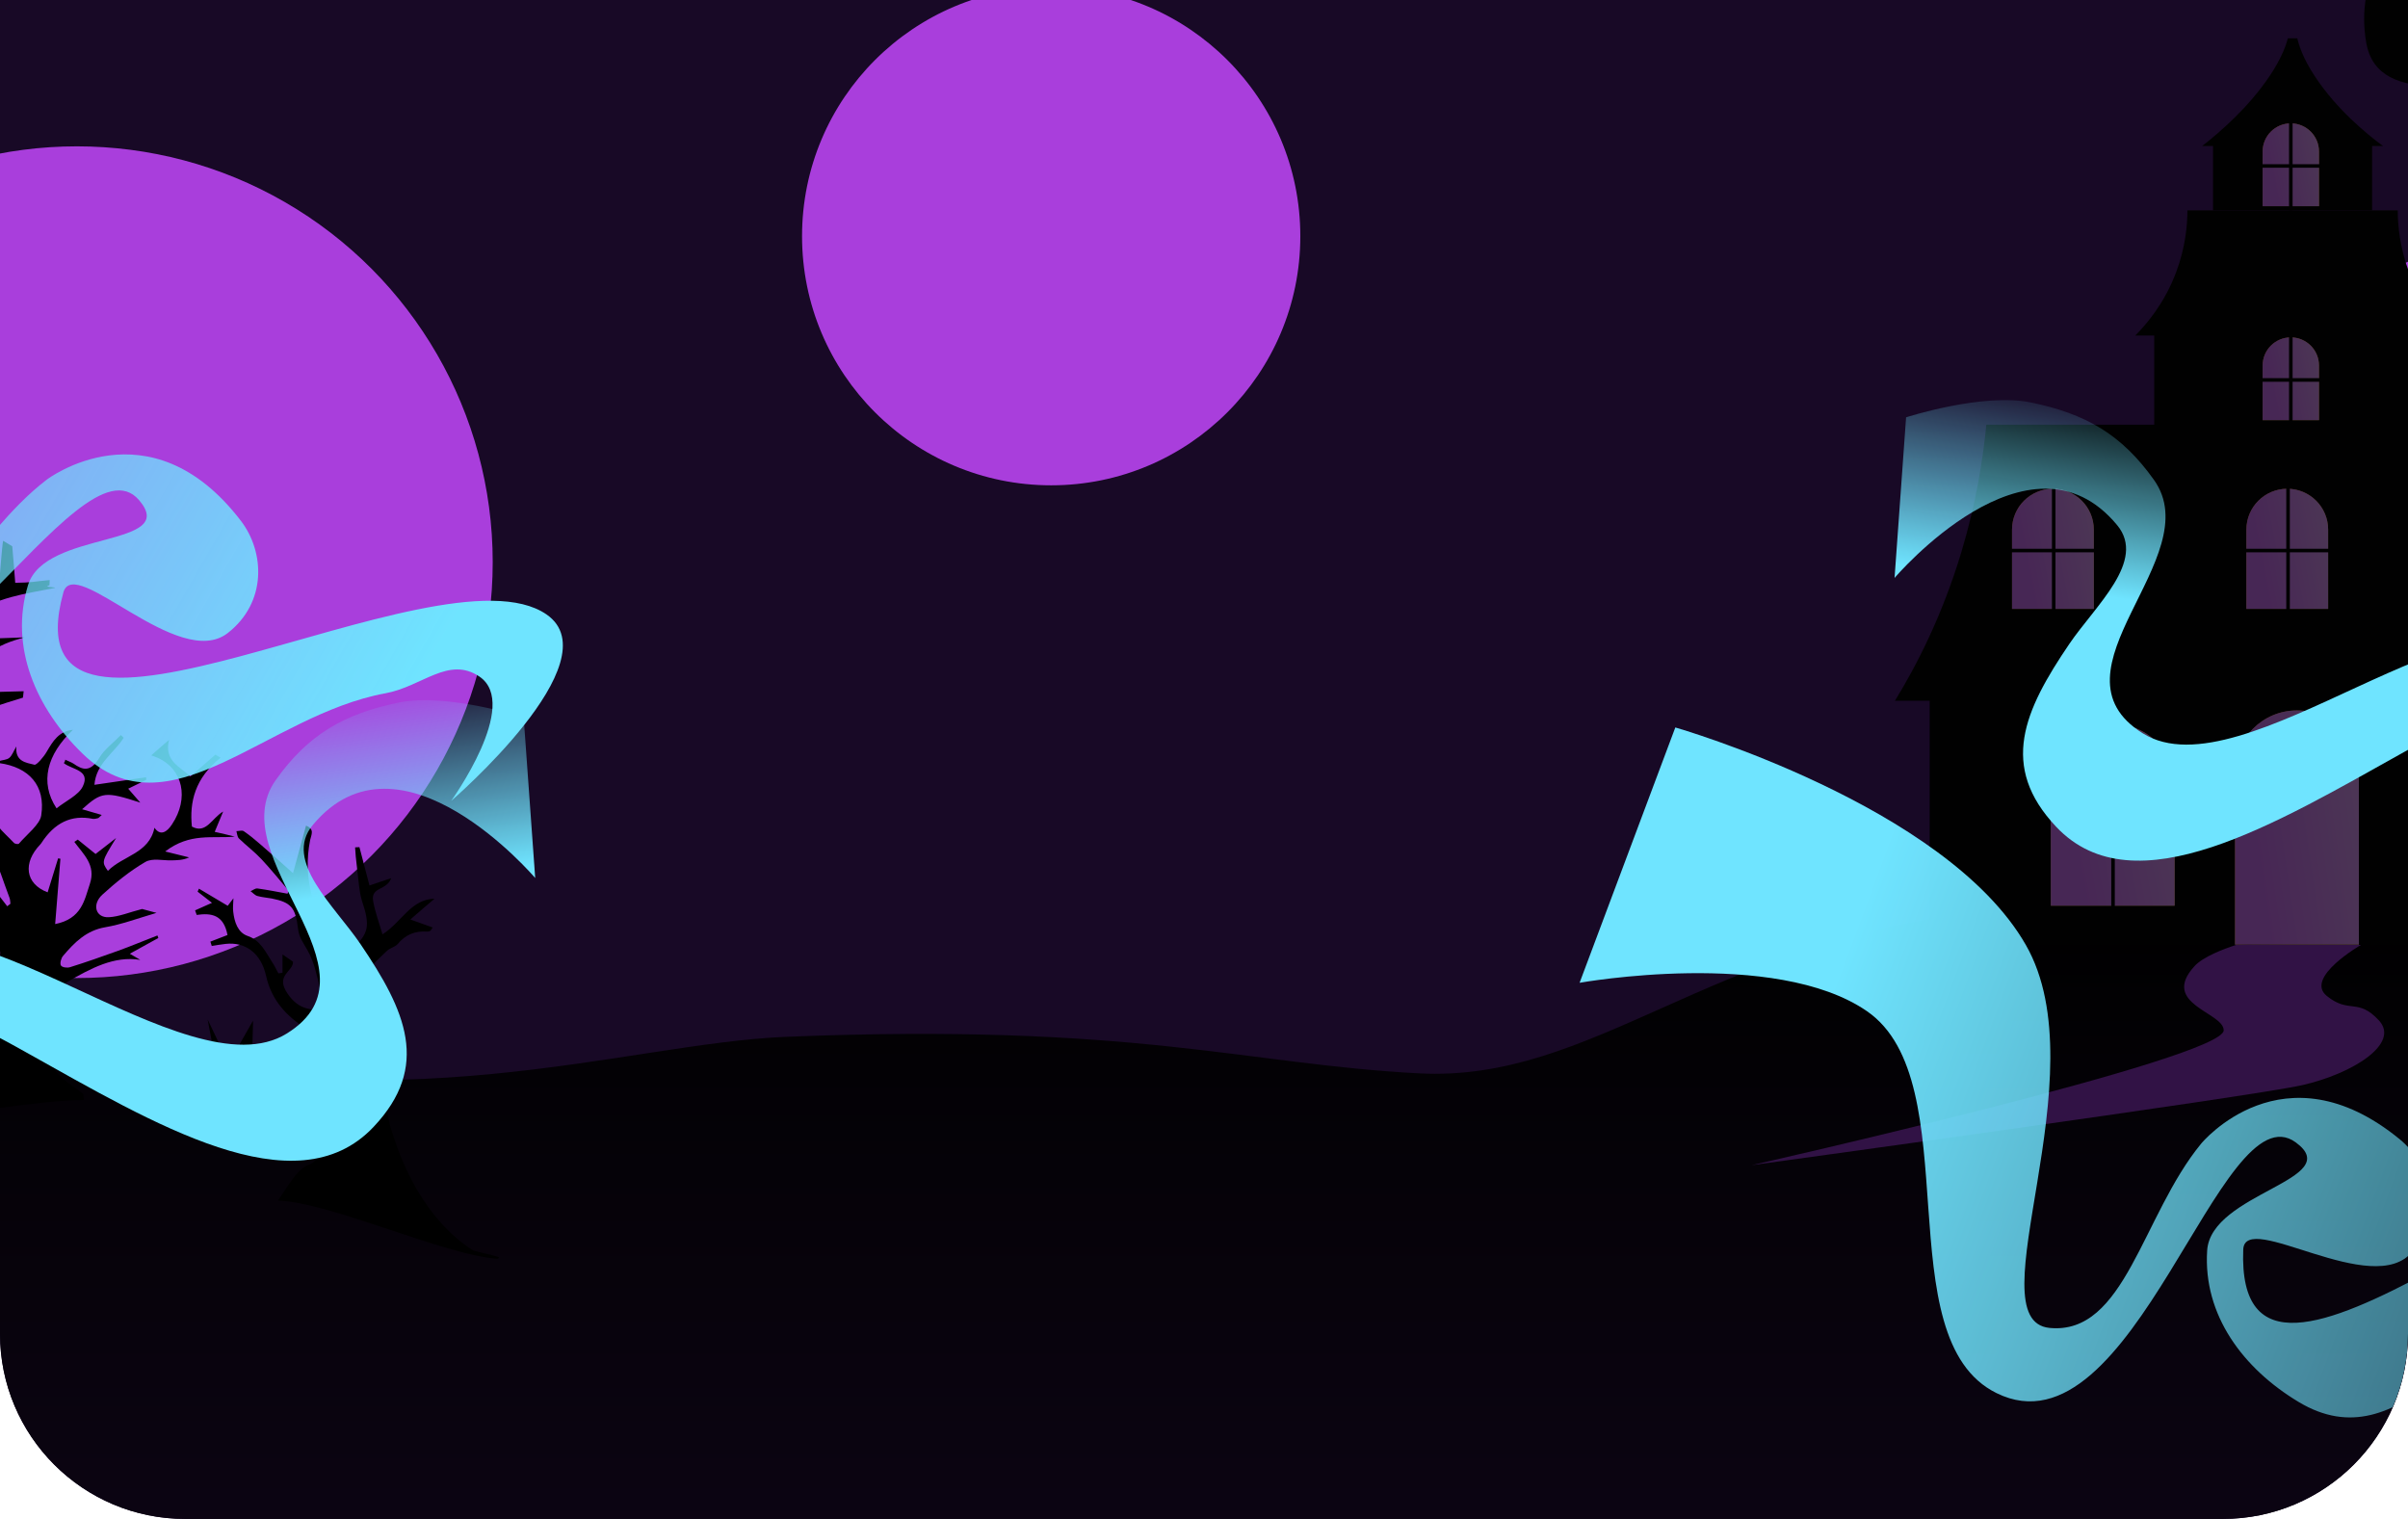 <?xml version="1.0" encoding="UTF-8"?> <svg xmlns="http://www.w3.org/2000/svg" width="1300" height="820" viewBox="0 0 1300 820" fill="none"><g clip-path="url(#clip0_2017_23126)"><path d="M0 0H1300V720C1300 775.228 1255.23 820 1200 820H100C44.772 820 0 775.228 0 720V0Z" fill="#180926"></path><g filter="url(#filter0_f_2017_23126)"><circle cx="1379" cy="325" r="200" fill="#A93EDC"></circle></g><g filter="url(#filter1_f_2017_23126)"><circle cx="41.5" cy="303.5" r="224.5" fill="#A93EDC"></circle></g><g filter="url(#filter2_f_2017_23126)"><circle cx="567.5" cy="127.5" r="134.5" fill="#A93EDC"></circle></g><path d="M-161.719 523.26C-161.719 523.26 -99.365 524.985 42.351 562.694C215.367 608.659 337.242 563.31 424.243 559.736C612.663 552.096 672.306 574.524 765.962 579.453C859.617 584.382 922.588 509.335 1065.17 492.945C1162.03 481.731 1475.03 492.945 1475.03 492.945L1479.84 1172.69H-161.719V523.26Z" fill="url(#paint0_linear_2017_23126)"></path><path d="M1433.62 352.492H1041.76V509.925H1433.62V352.492Z" fill="#010101"></path><path d="M1416.46 297.882C1408.67 271.94 1404.87 248.394 1403.02 229.301H1072.36C1070.5 248.394 1066.71 271.94 1058.92 297.882C1048.53 332.498 1034.63 359.398 1023 378.316H1452.37C1440.74 359.398 1426.84 332.494 1416.45 297.882H1416.46Z" fill="#010101"></path><path d="M1323.59 149.083C1322.42 167.541 1334.35 179.452 1341.19 186.044C1329.83 152.717 1339 145.935 1363.54 142.639C1399.42 137.82 1404.97 102.829 1406.06 71.333C1407.16 39.837 1346.68 34.021 1346.68 12.084C1346.68 -9.854 1390.14 -23.075 1412.6 -32.963L1294.67 -36.625C1286.74 -29.3 1272.19 -7.107 1277.46 23.071C1284.05 60.793 1341.19 39.185 1360.6 51.27C1380.01 63.356 1375.09 101.329 1360.6 115.148C1349.77 125.473 1325.05 126.01 1323.59 149.083Z" fill="#010101"></path><path d="M1312.38 175.977H1163V241.58H1312.38V175.977Z" fill="#010101"></path><path d="M1300.49 146.779C1295.48 133.357 1294.49 121.441 1294.46 113.582H1180.92C1180.9 121.441 1179.9 133.353 1174.89 146.779C1168.56 163.741 1158.82 175.068 1152.75 181.135H1322.63C1316.56 175.072 1306.82 163.741 1300.49 146.779Z" fill="#010101"></path><path d="M1280.62 75.871H1194.75V113.58H1280.62V75.871Z" fill="#010101"></path><path d="M1240.25 20.688H1235.12C1234.27 24.063 1231.97 31.043 1225.48 40.772C1214.15 57.752 1198.8 71.085 1188.86 78.839H1286.52C1277.2 71.93 1261.53 58.993 1249.91 41.498C1243.09 31.248 1240.97 23.933 1240.25 20.688Z" fill="#010101"></path><g opacity="0.33"><path d="M1174.01 488.942H1107.16V424.151C1107.16 405.691 1122.12 390.727 1140.58 390.727C1159.04 390.727 1174.01 405.691 1174.01 424.151V488.942Z" fill="url(#paint1_linear_2017_23126)"></path><path d="M1174.01 488.942H1107.16V424.151C1107.16 405.691 1122.12 390.727 1140.58 390.727C1159.04 390.727 1174.01 405.691 1174.01 424.151V488.942Z" fill="url(#paint2_linear_2017_23126)"></path></g><path d="M1141.71 388.539H1139.79V493.95H1141.71V388.539Z" fill="#010101"></path><path d="M1177.16 440.285H1104.34V442.204H1177.16V440.285Z" fill="#010101"></path><g opacity="0.33"><path d="M1273.47 509.924H1206.62V416.951C1206.62 398.492 1221.58 383.527 1240.04 383.527C1258.5 383.527 1273.47 398.492 1273.47 416.951V509.924Z" fill="url(#paint3_linear_2017_23126)"></path><path d="M1273.47 509.924H1206.62V416.951C1206.62 398.492 1221.58 383.527 1240.04 383.527C1258.5 383.527 1273.47 398.492 1273.47 416.951V509.924Z" fill="url(#paint4_linear_2017_23126)"></path></g><g opacity="0.33"><path d="M1251.95 226.84H1221.52V197.343C1221.52 188.94 1228.33 182.129 1236.73 182.129C1245.14 182.129 1251.95 188.94 1251.95 197.343V226.84H1251.95Z" fill="url(#paint5_linear_2017_23126)"></path><path d="M1251.95 226.84H1221.52V197.343C1221.52 188.94 1228.33 182.129 1236.73 182.129C1245.14 182.129 1251.95 188.94 1251.95 197.343V226.84H1251.95Z" fill="url(#paint6_linear_2017_23126)"></path></g><path d="M1237.69 181.133H1235.77V229.119H1237.69V181.133Z" fill="#010101"></path><path d="M1253.3 204.168H1220.15V206.087H1253.3V204.168Z" fill="#010101"></path><g opacity="0.33"><path d="M1251.95 111.305H1221.52V81.808C1221.52 73.405 1228.33 66.594 1236.73 66.594C1245.14 66.594 1251.95 73.405 1251.95 81.808V111.305H1251.95Z" fill="url(#paint7_linear_2017_23126)"></path><path d="M1251.95 111.305H1221.52V81.808C1221.52 73.405 1228.33 66.594 1236.73 66.594C1245.14 66.594 1251.95 73.405 1251.95 81.808V111.305H1251.95Z" fill="url(#paint8_linear_2017_23126)"></path></g><path d="M1237.69 65.594H1235.77V113.58H1237.69V65.594Z" fill="#010101"></path><path d="M1253.3 88.629H1220.15V90.548H1253.3V88.629Z" fill="#010101"></path><g opacity="0.33"><path d="M1130.38 328.714H1086.23V285.93C1086.23 273.741 1096.12 263.859 1108.31 263.859C1120.49 263.859 1130.38 273.741 1130.38 285.93V328.714H1130.38Z" fill="url(#paint9_linear_2017_23126)"></path><path d="M1130.38 328.714H1086.23V285.93C1086.23 273.741 1096.12 263.859 1108.31 263.859C1120.49 263.859 1130.38 273.741 1130.38 285.93V328.714H1130.38Z" fill="url(#paint10_linear_2017_23126)"></path></g><path d="M1109.69 262.414H1107.77V332.023H1109.69V262.414Z" fill="#010101"></path><path d="M1132.77 296.258H1084.69V298.177H1132.77V296.258Z" fill="#010101"></path><g opacity="0.33"><path d="M1256.89 328.714H1212.75V285.93C1212.75 273.741 1222.63 263.859 1234.82 263.859C1247.01 263.859 1256.89 273.741 1256.89 285.93V328.714H1256.89Z" fill="url(#paint11_linear_2017_23126)"></path><path d="M1256.89 328.714H1212.75V285.93C1212.75 273.741 1222.63 263.859 1234.82 263.859C1247.01 263.859 1256.89 273.741 1256.89 285.93V328.714H1256.89Z" fill="url(#paint12_linear_2017_23126)"></path></g><path d="M1236.2 262.414H1234.28V332.023H1236.2V262.414Z" fill="#010101"></path><path d="M1259.28 296.258H1211.2V298.177H1259.28V296.258Z" fill="#010101"></path><path d="M1213.98 509.949L1207.27 510.104C1200.5 512.268 1189.12 516.597 1184.64 521.7C1166.08 542.108 1200.5 546.471 1200.5 556.212C1200.5 571.518 945.736 629 945.736 629C945.736 629 1215.8 591.987 1242.98 585.803C1270.17 579.618 1295.83 563.433 1284.34 550.935C1272.85 538.438 1268.36 547.558 1256.14 537.643C1243.93 527.728 1274.66 510.104 1274.66 510.104L1234.23 510.104L1213.98 509.949Z" fill="#311245"></path><path d="M34.464 411.98C38.9 415.554 49.005 415.677 44.692 424.55C42.474 429.232 35.45 432.436 30.521 436.38C21.278 422.331 25.345 407.297 39.393 393.988C31.753 394.728 28.549 400.15 25.222 405.818C23.62 408.653 19.676 413.212 18.567 412.843C14.008 411.734 8.093 411.117 8.832 402.984C7.23 405.695 6.491 407.913 5.012 409.146C3.656 410.255 1.438 410.255 -0.534 410.871C-0.41 411.364 -0.534 411.98 -0.287 411.98C15.61 414.198 24.729 424.057 22.264 440.2C21.525 445.129 14.501 450.428 10.188 455.48C9.941 455.85 8.093 455.604 7.6 455.111C1.931 448.949 -5.586 444.02 -5.463 433.792C-5.463 428.123 -5.463 422.331 -5.586 416.663C-6.449 416.786 -7.188 416.909 -8.051 416.909C-8.913 424.426 -9.776 431.82 -10.762 439.337C-11.501 439.953 -12.117 440.57 -12.857 441.186C-17.539 438.598 -22.099 435.887 -26.782 433.299C-27.151 433.545 -27.521 433.669 -27.768 433.915C-25.919 436.626 -24.81 441.309 -22.222 441.679C-11.131 442.911 -9.653 452.769 -5.216 459.547C-0.534 467.064 1.808 476.183 5.135 484.686C5.505 485.672 5.505 486.781 5.628 487.89C5.012 488.383 4.519 488.753 3.903 489.246C1.438 486.042 -1.027 482.838 -3.614 479.634C-5.463 477.292 -7.065 474.458 -9.653 473.102C-16.677 469.652 -24.933 467.557 -17.416 453.878C-21.852 457.082 -23.824 458.561 -27.768 461.272C-32.204 453.139 -37.749 445.745 -40.707 437.119C-44.527 426.275 -35.038 418.634 -25.303 411.857C-26.042 411.241 -26.905 410.748 -27.644 410.132C-32.204 414.075 -37.256 417.649 -41.2 421.962C-44.897 426.152 -47.854 427.137 -51.921 425.042C-55.495 423.194 -59.191 421.715 -62.888 420.113C-64.49 419.497 -66.216 419.004 -67.201 418.758C-61.04 425.166 -54.385 430.958 -48.963 437.982C-43.541 445.129 -39.598 453.262 -34.915 461.026C-35.408 461.642 -35.901 462.258 -36.394 462.751C-42.186 461.396 -47.977 459.917 -53.769 458.561C-54.139 459.177 -54.385 459.794 -54.755 460.533C-52.907 461.149 -51.058 461.765 -49.087 462.258C-31.834 466.941 -18.279 475.444 -12.364 492.696C-11.008 496.64 -8.297 500.09 -5.216 502.801C-0.534 506.991 0.822 512.29 -0.287 518.944C-2.998 534.964 -6.325 550.984 -8.667 567.004C-10.146 577.356 -16.8 582.901 -25.796 587.091C-42.309 594.854 -42.678 598.921 -45.39 600.77C-45.266 601.262 -45.02 601.879 -44.897 602.371C-18.895 602.371 18.814 593.869 45.308 593.869C45.062 592.513 45.308 590.911 44.692 590.418C40.502 586.968 35.696 584.257 31.876 580.436C29.288 577.849 26.454 574.152 26.454 570.455C26.454 560.35 27.317 549.998 29.042 539.77C29.535 536.566 33.232 531.883 36.436 530.035C48.882 522.888 61.575 515.864 75.746 518.205C73.898 517.096 72.049 515.987 70.078 514.878C75.377 511.92 80.429 509.209 85.481 506.375C85.358 505.882 85.112 505.389 84.989 505.019C77.964 507.73 70.94 510.688 63.793 513.276C55.167 516.356 46.541 519.437 37.791 522.148C36.189 522.641 33.478 522.272 32.862 521.162C32.246 520.053 32.985 517.219 34.094 515.987C40.256 508.716 46.664 502.308 56.769 500.583C65.518 499.104 74.391 495.777 84.496 492.819C80.552 491.71 77.718 490.971 76.732 490.724C69.954 492.45 64.163 494.914 58.74 495.161C51.593 495.53 49.498 488.26 55.29 482.961C62.437 476.43 70.201 470.145 78.457 465.339C82.278 463.121 87.823 464.6 92.629 464.476C95.586 464.353 98.544 464.476 102.118 462.874C98.174 461.888 94.354 460.903 89.178 459.67C102.611 449.442 114.564 452.769 126.764 451.66C123.313 450.798 119.863 449.935 115.92 449.072C117.398 445.622 118.754 442.172 120.479 438.105C114.441 441.555 111.36 450.428 103.596 446.238C102.241 433.052 105.198 420.113 119.123 409.022C118.138 408.53 117.152 407.913 116.289 407.42C111.853 411.241 107.54 415.061 102.734 419.127C97.188 413.828 88.439 410.871 91.273 399.41C87.576 402.491 84.496 405.326 81.661 407.79C81.908 407.913 83.633 408.406 85.235 409.146C98.667 415.184 102.241 430.958 92.875 445.006C90.164 449.196 86.591 451.537 83.387 446.854C80.552 460.779 66.381 461.888 58.248 470.145C54.797 465.216 54.797 465.216 62.684 452.4C59.11 455.111 55.66 457.945 51.593 461.026C48.389 458.438 45.185 455.85 41.981 453.262C41.365 453.632 40.749 454.125 40.133 454.495C44.939 461.149 51.963 466.941 48.512 477.169C45.555 486.042 44.076 496.023 29.781 498.858C30.767 487.028 31.63 475.321 32.615 463.614C32.246 463.49 31.753 463.49 31.383 463.367C29.535 469.406 27.686 475.444 25.715 481.729C13.638 477.169 12.159 465.832 21.771 455.85C21.894 455.604 22.141 455.48 22.264 455.234C29.412 444.143 38.531 439.707 50.114 442.048C50.977 442.172 52.086 441.925 52.949 441.679C53.318 441.555 53.688 441.062 54.92 439.953C51.1 438.844 47.773 437.858 44.322 436.873C54.92 427.384 56.769 427.137 75.746 433.299C73.651 430.834 71.556 428.493 69.215 425.782C72.665 424.057 75.87 422.578 78.95 420.976C78.95 420.483 78.95 420.113 78.827 419.62C69.708 420.976 60.466 422.331 50.977 423.687C51.84 412.103 61.821 406.311 66.75 398.301C66.257 397.808 65.765 397.316 65.272 396.823C61.328 400.889 56.399 404.463 53.688 409.022C48.759 417.156 44.569 415.677 39.64 412.226C38.284 411.364 36.682 410.871 35.203 410.132C35.203 410.871 34.834 411.364 34.464 411.98Z" fill="black"></path><path d="M255.417 675.079C248.023 670.273 223.87 653.883 210.437 607.055C207.11 592.267 203.66 574.153 201.811 559.242C200.702 550.246 199.347 541.743 195.403 533.363C194.541 531.638 194.664 528.064 195.773 526.832C199.84 521.903 204.399 517.59 208.959 513.277C210.684 511.675 213.272 511.305 214.75 509.58C218.94 504.527 224.239 502.432 230.647 502.925C231.263 502.925 231.756 502.802 232.249 502.555C232.496 502.432 232.742 501.939 233.605 500.707C229.785 499.351 226.457 498.119 221.528 496.394C226.457 492.081 230.524 488.63 234.591 485.18C221.775 485.426 216.722 497.996 206.494 504.404C204.522 497.626 202.427 492.081 201.442 486.412C200.086 478.649 208.835 480.867 211.177 474.089C206.617 475.568 203.167 476.8 199.47 478.033C197.621 470.885 195.773 464.107 194.048 457.33L191.706 457.453C191.83 459.178 191.953 460.903 192.076 462.505C192.692 467.681 193.185 472.734 193.801 477.909C194.171 480.744 194.541 483.578 195.403 486.289C199.963 499.844 199.1 504.034 190.104 512.291C186.9 515.248 184.066 514.632 181.478 510.935C169.032 493.067 163.363 474.089 167.43 453.51C168.046 450.675 170.018 447.595 165.212 445.746C162.87 454.126 160.652 462.382 158.188 471.378C152.026 465.956 146.234 460.657 140.319 455.605C137.485 453.14 134.65 450.799 131.57 448.704C130.584 448.087 128.982 448.704 127.626 448.704C127.996 450.059 128.119 451.784 128.982 452.647C132.925 456.467 137.362 459.794 141.182 463.861C146.234 469.283 151.04 475.198 155.846 480.867C155.6 481.606 155.476 481.606 155.23 482.469C149.808 481.483 144.386 480.374 138.964 479.635C137.731 479.511 136.499 480.62 135.267 481.113C136.499 481.976 137.608 483.332 138.964 483.701C141.551 484.441 144.139 484.564 146.727 485.057C157.078 487.152 159.543 489.863 160.899 501.323C161.392 506.006 163.733 508.963 165.951 512.907C169.771 519.438 171.25 527.448 173.098 534.965C173.838 538.292 172.729 541.743 172.482 545.317C165.581 545.07 160.159 543.715 155.107 536.197C148.452 526.339 158.434 524.491 158.188 519.192C155.846 517.59 153.874 516.234 152.519 515.248C152.519 517.713 152.519 521.41 152.519 525.107C151.41 525.353 151.41 525.353 150.301 525.476C149.192 523.505 148.329 521.533 147.097 519.685C143.4 514.016 140.689 507.608 133.665 505.267C128.366 503.418 126.517 497.749 125.901 492.081C125.655 490.109 125.901 488.261 126.024 484.934C124.546 486.905 123.683 488.014 122.944 489C117.768 485.919 112.592 482.839 107.416 479.758C106.924 480.744 107.17 480.374 106.677 481.36C109.142 483.331 111.606 485.18 114.441 487.398C111.237 488.877 108.279 490.109 105.322 491.465C105.814 492.943 105.691 492.451 106.184 493.929C113.948 492.82 120.725 493.683 122.82 504.774C119.863 505.883 116.782 507.115 113.578 508.347C114.071 509.826 113.824 509.21 114.317 510.689C116.782 510.319 119.247 509.826 121.711 509.58C132.556 508.347 140.935 514.632 143.646 526.832C146.604 540.264 155.107 548.89 165.212 555.298C177.412 563.185 179.383 565.896 177.535 580.437C177.288 582.039 176.919 584.257 177.658 585.49C180.985 591.282 180.246 599.168 178.644 604.344C177.042 609.52 176.426 615.188 174.208 619.994C172.606 623.568 170.018 627.881 166.69 628.867C160.406 630.715 154.121 642.546 150.054 648.091C179.63 649.447 240.013 677.666 268.479 679.515C268.849 679.515 269.218 679.268 269.342 678.775C269.342 678.283 255.786 675.325 255.417 675.079Z" fill="black"></path><path d="M26.7 315.986C26.7 315 26.823 314.014 26.823 313.152C17.335 314.014 17.704 314.507 8.216 314.63C8.216 314.63 6.86 296.762 6.614 294.913L1.684 291.956C1.191 293.681 -0.411 314.63 -0.411 314.63C-0.411 314.63 -14.952 318.943 -17.663 321.162C-18.526 320.545 -19.388 319.929 -20.251 319.313C-18.895 314.014 -17.54 308.592 -16.307 303.293C-17.047 303.17 -17.663 303.17 -18.402 303.047C-26.905 317.958 -35.531 332.992 -45.513 350.491C-49.21 341.864 -53.4 336.935 -53.523 330.65C-53.77 321.655 -51.921 311.796 -48.964 302.431C-48.101 299.719 -40.091 297.255 -33.56 293.804C-38.859 293.435 -42.556 293.065 -46.992 292.818C-46.745 289.738 -46.376 286.78 -46.006 282.344C-49.826 290.231 -52.414 297.748 -61.04 293.804C-60.054 287.273 -59.068 280.988 -58.206 274.827C-59.068 274.704 -59.931 274.58 -60.917 274.457C-66.462 283.946 -65.969 296.885 -80.018 302.431C-80.634 298.117 -81.127 294.421 -81.743 290.6C-84.947 299.473 -81.373 310.933 -97.64 312.289C-107.868 296.885 -103.185 278.524 -90.862 258.684C-92.218 258.807 -93.45 258.93 -94.805 259.053C-98.626 267.063 -102.446 275.073 -106.512 283.576C-113.66 281.974 -119.698 280.619 -125.613 279.263C-103.924 297.378 -106.266 323.38 -132.268 343.713C-144.221 334.84 -140.77 320.299 -136.704 305.142C-139.785 309.578 -142.742 314.137 -145.084 317.465C-168.004 312.166 -182.299 301.198 -164.554 269.774C-166.279 270.391 -167.881 271.007 -169.606 271.623C-172.687 279.756 -175.768 287.889 -179.588 297.625C-188.461 285.178 -190.802 281.605 -183.901 264.968C-188.091 270.514 -192.158 275.936 -195.855 280.742C-192.897 289.984 -190.063 291.833 -186.243 304.033C-200.784 306.867 -208.671 303.663 -209.164 288.136C-211.382 297.008 -212.737 302.307 -213.353 305.018C-194.129 312.535 -173.673 319.436 -154.696 328.432C-150.013 330.65 -152.847 347.533 -154.326 349.012C-166.156 346.547 -176.138 350.244 -187.475 347.903C-191.418 347.04 -197.21 346.547 -196.964 345.685C-195.115 337.798 -192.281 329.788 -189.816 321.901C-190.186 321.655 -190.679 321.408 -191.049 321.285C-194.992 327.077 -198.935 332.869 -203.248 339.153C-208.547 334.963 -213.477 330.897 -218.406 326.83C-219.268 327.816 -220.254 328.679 -221.117 329.665C-216.434 335.21 -211.751 340.878 -205.96 347.656C-214.955 349.998 -221.61 351.723 -228.264 353.448C-224.444 355.666 -220.501 355.05 -216.557 354.804C-213.107 354.557 -209.164 353.818 -206.576 354.927L-190.679 358.008L-148.657 363.307L-128.94 383.147L-123.765 412.476C-123.765 412.476 -130.419 422.334 -137.074 419.746C-143.605 417.158 -148.411 413.954 -148.411 413.954L-160.364 380.559L-165.663 379.45L-157.407 408.286L-182.053 396.579L-195.978 394.114L-198.566 369.838L-202.509 369.098C-201.646 377.848 -202.016 388.322 -204.111 393.128C-210.889 390.171 -218.776 388.692 -223.458 384.132C-228.141 379.573 -229.743 371.933 -232.947 364.785C-233.194 372.426 -233.44 378.834 -233.686 385.858C-242.066 386.967 -248.228 387.953 -256.484 389.062C-217.297 396.209 -177.616 417.775 -160.611 439.71C-155.188 446.734 -152.97 454.497 -155.681 464.849C-161.596 487.646 -168.128 510.444 -172.687 533.118C-175.768 548.276 -184.024 558.381 -198.196 565.898C-201.4 567.623 -204.727 568.855 -207.931 570.334C-207.931 570.827 -207.931 571.32 -207.931 571.813C-168.497 570.457 -129.064 568.979 -89.506 567.5C-102.322 548.522 -102.199 548.276 -96.284 518.331C-93.943 506.131 -93.08 494.054 -90.615 481.855C-86.919 463.863 -83.961 445.748 -77.799 427.756C-73.979 416.665 -66.093 403.849 -53.153 398.92C-32.944 391.157 8.955 377.478 12.405 376.615C12.529 375.506 12.652 374.274 12.775 373.165C1.561 373.535 -3.861 373.535 -14.829 373.904C-14.829 354.187 -1.396 347.903 13.391 344.083C5.504 344.329 -2.506 344.699 -11.255 344.945C-19.511 356.775 -23.455 376.123 -46.376 378.957C-43.048 359.733 -35.162 345.068 -16.8 332.622C-1.396 322.271 13.268 320.669 28.549 317.588C33.355 316.849 22.017 317.218 26.7 315.986ZM-120.807 357.391C-121.67 354.804 -118.959 348.889 -116.248 346.054C-109.593 339.03 -102.322 332.376 -94.559 326.584C-91.848 324.612 -86.919 324.735 -83.715 325.351C-81.127 325.844 -79.401 328.309 -77.43 330.157C-67.325 340.016 -67.448 342.604 -78.909 356.529C-84.454 363.183 -90.123 369.838 -98.256 376.122C-97.393 371.933 -96.777 367.62 -95.791 363.43C-94.805 359.486 -93.45 355.543 -92.218 351.723C-93.327 351.6 -94.436 351.6 -95.668 351.476C-99.488 360.965 -103.185 370.331 -108.484 383.393C-113.413 373.042 -117.973 365.648 -120.807 357.391ZM-98.872 406.561C-104.664 391.65 -89.999 369.345 -68.064 360.472C-67.078 378.71 -80.634 398.551 -98.872 406.561ZM-78.909 313.521C-69.913 308.715 -63.012 304.895 -52.907 299.473C-56.604 310.194 -59.192 317.958 -63.258 329.665C-69.543 323.257 -73.61 318.943 -78.909 313.521Z" fill="black"></path><path d="M120.232 593.502L112.099 550.371L123.436 574.155L136.622 550.987L136.006 575.017L148.206 560.846L140.196 582.288L120.232 593.502Z" fill="black"></path><g filter="url(#filter3_f_2017_23126)"><circle cx="1379" cy="1559" r="200" fill="#A93EDC"></circle></g><g filter="url(#filter4_f_2017_23126)"><path d="M-160.033 580.559C-189.033 590.071 -181.897 655.651 -181.897 655.651C-181.897 655.651 -205.951 552.784 -165.269 549.859C-124.586 546.935 -113.833 633.326 -78.158 623.94C-42.484 614.554 -118.819 563.953 -71.432 517.344C-24.046 470.735 100.518 591.78 154.879 557.923C209.241 524.066 119.147 463.069 148.835 421.169C166.32 396.492 185.876 385.295 215.49 379.238C241.392 373.941 282.709 387.292 282.709 387.292L288.942 474.007C288.942 474.007 216.141 388.287 168.759 445.507C152.807 464.772 180.506 488.902 194.569 509.593C219.128 545.725 232.516 575.701 201.67 608.374C159.448 653.096 82.631 606.319 13.998 568.049C-9.352 555.03 -42.753 535.773 -53.974 560.05C-62.552 578.608 -31.529 588.461 -34.576 608.68C-37.325 626.92 -45.3 639.478 -62.11 647.041C-122.261 674.103 -139.318 573.764 -160.033 580.559Z" fill="url(#paint13_linear_2017_23126)"></path></g><g filter="url(#filter5_f_2017_23126)"><path d="M1471.79 418.559C1500.79 428.071 1493.65 493.651 1493.65 493.651C1493.65 493.651 1517.7 390.784 1477.02 387.859C1436.34 384.935 1425.59 471.326 1389.91 461.94C1354.24 452.554 1430.57 401.953 1383.19 355.344C1335.8 308.735 1211.24 429.78 1156.87 395.923C1102.51 362.066 1192.61 301.069 1162.92 259.169C1145.43 234.492 1125.88 223.295 1096.26 217.238C1070.36 211.941 1029.04 225.292 1029.04 225.292L1022.81 312.007C1022.81 312.007 1095.61 226.287 1142.99 283.507C1158.95 302.772 1131.25 326.902 1117.18 347.593C1092.63 383.725 1079.24 413.701 1110.08 446.374C1152.3 491.096 1229.12 444.319 1297.76 406.049C1321.11 393.03 1354.51 373.773 1365.73 398.05C1374.31 416.608 1343.28 426.461 1346.33 446.68C1349.08 464.92 1357.05 477.478 1373.86 485.041C1434.01 512.103 1451.07 411.764 1471.79 418.559Z" fill="url(#paint14_linear_2017_23126)"></path></g><g filter="url(#filter6_f_2017_23126)"><path d="M1467.66 626.344C1508.81 642.465 1440.62 736.134 1440.62 736.134C1440.62 736.134 1465.26 676.909 1440.13 667.315C1421.31 660.13 1411.22 679.659 1392.77 687.718C1333.07 713.78 1296.84 790.387 1240.98 756.869C1211.03 738.89 1189.33 709.969 1191.57 675.126C1193.56 643.911 1266.76 636.794 1239.44 616.748C1198.67 586.83 1152.19 788.638 1077.88 752.086C1017.78 722.524 1063.06 583.91 1007.92 545.902C958.264 511.676 852.77 530.567 852.77 530.567L904.45 392.721C904.45 392.721 1050.46 434.692 1093.68 510.117C1133.91 580.331 1065.64 712.85 1106.46 716.883C1147.28 720.915 1156.38 656.23 1188.36 617.366C1188.36 617.366 1232.55 563.478 1295.49 615.002C1311.94 628.476 1319.28 654.625 1302.46 675.562C1281.3 701.915 1211.88 652.767 1211.05 674.624C1206.48 794.723 1401.39 600.381 1467.66 626.344Z" fill="url(#paint15_linear_2017_23126)"></path></g><g filter="url(#filter7_f_2017_23126)"><path d="M295.053 331.709C331.408 356.835 243.561 432.374 243.561 432.374C243.561 432.374 281.122 380.376 258.862 365.276C242.193 353.968 227.896 370.664 208.083 374.276C144.002 385.957 91.171 452.215 44.489 406.783C19.45 382.414 4.968 349.291 15.128 315.887C24.23 285.961 97.109 295.817 75.113 270.041C42.286 231.572 -49.22 417.347 -113.173 364.73C-164.896 322.175 -80.391 243.403 -125.349 193.764C-165.834 149.065 -275.146 156.105 -275.146 156.105L-199.586 -24.826C-199.586 -24.826 -67.085 49.506 -42.313 132.831C-19.252 210.399 -116.093 323.733 -77.283 337.018C-38.472 350.302 -14.79 289.426 25.253 258.931C25.253 258.931 80.625 216.612 130.067 281.192C142.996 298.08 144.137 325.215 122.972 341.738C96.329 362.537 40.031 298.781 34.209 319.865C2.219 435.716 236.505 291.244 295.053 331.709Z" fill="url(#paint16_linear_2017_23126)"></path></g></g><defs><filter id="filter0_f_2017_23126" x="629" y="-425" width="1500" height="1500" filterUnits="userSpaceOnUse" color-interpolation-filters="sRGB"><feFlood flood-opacity="0" result="BackgroundImageFix"></feFlood><feBlend mode="normal" in="SourceGraphic" in2="BackgroundImageFix" result="shape"></feBlend><feGaussianBlur stdDeviation="275" result="effect1_foregroundBlur_2017_23126"></feGaussianBlur></filter><filter id="filter1_f_2017_23126" x="-733" y="-471" width="1549" height="1549" filterUnits="userSpaceOnUse" color-interpolation-filters="sRGB"><feFlood flood-opacity="0" result="BackgroundImageFix"></feFlood><feBlend mode="normal" in="SourceGraphic" in2="BackgroundImageFix" result="shape"></feBlend><feGaussianBlur stdDeviation="275" result="effect1_foregroundBlur_2017_23126"></feGaussianBlur></filter><filter id="filter2_f_2017_23126" x="33" y="-407" width="1069" height="1069" filterUnits="userSpaceOnUse" color-interpolation-filters="sRGB"><feFlood flood-opacity="0" result="BackgroundImageFix"></feFlood><feBlend mode="normal" in="SourceGraphic" in2="BackgroundImageFix" result="shape"></feBlend><feGaussianBlur stdDeviation="200" result="effect1_foregroundBlur_2017_23126"></feGaussianBlur></filter><filter id="filter3_f_2017_23126" x="629" y="809" width="1500" height="1500" filterUnits="userSpaceOnUse" color-interpolation-filters="sRGB"><feFlood flood-opacity="0" result="BackgroundImageFix"></feFlood><feBlend mode="normal" in="SourceGraphic" in2="BackgroundImageFix" result="shape"></feBlend><feGaussianBlur stdDeviation="275" result="effect1_foregroundBlur_2017_23126"></feGaussianBlur></filter><filter id="filter4_f_2017_23126" x="-231.958" y="334.996" width="563.9" height="363.656" filterUnits="userSpaceOnUse" color-interpolation-filters="sRGB"><feFlood flood-opacity="0" result="BackgroundImageFix"></feFlood><feBlend mode="normal" in="SourceGraphic" in2="BackgroundImageFix" result="shape"></feBlend><feGaussianBlur stdDeviation="21.5" result="effect1_foregroundBlur_2017_23126"></feGaussianBlur></filter><filter id="filter5_f_2017_23126" x="979.811" y="172.996" width="563.9" height="363.656" filterUnits="userSpaceOnUse" color-interpolation-filters="sRGB"><feFlood flood-opacity="0" result="BackgroundImageFix"></feFlood><feBlend mode="normal" in="SourceGraphic" in2="BackgroundImageFix" result="shape"></feBlend><feGaussianBlur stdDeviation="21.5" result="effect1_foregroundBlur_2017_23126"></feGaussianBlur></filter><filter id="filter6_f_2017_23126" x="828.77" y="368.719" width="676.092" height="420.492" filterUnits="userSpaceOnUse" color-interpolation-filters="sRGB"><feFlood flood-opacity="0" result="BackgroundImageFix"></feFlood><feBlend mode="normal" in="SourceGraphic" in2="BackgroundImageFix" result="shape"></feBlend><feGaussianBlur stdDeviation="12" result="effect1_foregroundBlur_2017_23126"></feGaussianBlur></filter><filter id="filter7_f_2017_23126" x="-299.146" y="-48.828" width="627.015" height="505.203" filterUnits="userSpaceOnUse" color-interpolation-filters="sRGB"><feFlood flood-opacity="0" result="BackgroundImageFix"></feFlood><feBlend mode="normal" in="SourceGraphic" in2="BackgroundImageFix" result="shape"></feBlend><feGaussianBlur stdDeviation="12" result="effect1_foregroundBlur_2017_23126"></feGaussianBlur></filter><linearGradient id="paint0_linear_2017_23126" x1="659.059" y1="487.961" x2="659.059" y2="1172.69" gradientUnits="userSpaceOnUse"><stop></stop><stop offset="1" stop-color="#180926"></stop></linearGradient><linearGradient id="paint1_linear_2017_23126" x1="1141.11" y1="505.233" x2="1139.84" y2="387.548" gradientUnits="userSpaceOnUse"><stop stop-color="#FDD305"></stop><stop offset="1" stop-color="#F4821F"></stop></linearGradient><linearGradient id="paint2_linear_2017_23126" x1="1178.99" y1="390.727" x2="1109.34" y2="404.139" gradientUnits="userSpaceOnUse"><stop stop-color="#E6A8FF"></stop><stop offset="1" stop-color="#D672FF"></stop></linearGradient><linearGradient id="paint3_linear_2017_23126" x1="1240.77" y1="530.772" x2="1239.14" y2="379.44" gradientUnits="userSpaceOnUse"><stop stop-color="#FDD305"></stop><stop offset="1" stop-color="#F4821F"></stop></linearGradient><linearGradient id="paint4_linear_2017_23126" x1="1278.45" y1="383.527" x2="1207.8" y2="394.099" gradientUnits="userSpaceOnUse"><stop stop-color="#E6A8FF"></stop><stop offset="1" stop-color="#D672FF"></stop></linearGradient><linearGradient id="paint5_linear_2017_23126" x1="1236.98" y1="234.255" x2="1236.4" y2="180.679" gradientUnits="userSpaceOnUse"><stop stop-color="#FDD305"></stop><stop offset="1" stop-color="#F4821F"></stop></linearGradient><linearGradient id="paint6_linear_2017_23126" x1="1254.22" y1="182.129" x2="1222.51" y2="188.235" gradientUnits="userSpaceOnUse"><stop stop-color="#E6A8FF"></stop><stop offset="1" stop-color="#D672FF"></stop></linearGradient><linearGradient id="paint7_linear_2017_23126" x1="1236.98" y1="118.72" x2="1236.4" y2="65.144" gradientUnits="userSpaceOnUse"><stop stop-color="#FDD305"></stop><stop offset="1" stop-color="#F4821F"></stop></linearGradient><linearGradient id="paint8_linear_2017_23126" x1="1254.22" y1="66.594" x2="1222.51" y2="72.7" gradientUnits="userSpaceOnUse"><stop stop-color="#E6A8FF"></stop><stop offset="1" stop-color="#D672FF"></stop></linearGradient><linearGradient id="paint9_linear_2017_23126" x1="1108.66" y1="339.475" x2="1107.82" y2="261.758" gradientUnits="userSpaceOnUse"><stop stop-color="#FDD305"></stop><stop offset="1" stop-color="#F4821F"></stop></linearGradient><linearGradient id="paint10_linear_2017_23126" x1="1133.67" y1="263.859" x2="1087.67" y2="272.717" gradientUnits="userSpaceOnUse"><stop stop-color="#E6A8FF"></stop><stop offset="1" stop-color="#D672FF"></stop></linearGradient><linearGradient id="paint11_linear_2017_23126" x1="1235.17" y1="339.475" x2="1234.33" y2="261.758" gradientUnits="userSpaceOnUse"><stop stop-color="#FDD305"></stop><stop offset="1" stop-color="#F4821F"></stop></linearGradient><linearGradient id="paint12_linear_2017_23126" x1="1260.19" y1="263.859" x2="1214.19" y2="272.717" gradientUnits="userSpaceOnUse"><stop stop-color="#E6A8FF"></stop><stop offset="1" stop-color="#D672FF"></stop></linearGradient><linearGradient id="paint13_linear_2017_23126" x1="146.763" y1="589.859" x2="115.256" y2="381.455" gradientUnits="userSpaceOnUse"><stop offset="0.477" stop-color="#6FE4FF"></stop><stop offset="1" stop-color="#6FE4FF" stop-opacity="0"></stop></linearGradient><linearGradient id="paint14_linear_2017_23126" x1="1164.99" y1="427.859" x2="1196.5" y2="219.455" gradientUnits="userSpaceOnUse"><stop offset="0.477" stop-color="#6FE4FF"></stop><stop offset="1" stop-color="#6FE4FF" stop-opacity="0"></stop></linearGradient><linearGradient id="paint15_linear_2017_23126" x1="998.189" y1="509.573" x2="1510.43" y2="699.689" gradientUnits="userSpaceOnUse"><stop stop-color="#6FE4FF"></stop><stop offset="1" stop-color="#6FE4FF" stop-opacity="0.3"></stop></linearGradient><linearGradient id="paint16_linear_2017_23126" x1="226.504" y1="367.998" x2="-249.496" y2="95.498" gradientUnits="userSpaceOnUse"><stop stop-color="#6FE4FF"></stop><stop offset="1" stop-color="#6FE4FF" stop-opacity="0.3"></stop></linearGradient><clipPath id="clip0_2017_23126"><path d="M0 0H1300V720C1300 775.228 1255.23 820 1200 820H100C44.772 820 0 775.228 0 720V0Z" fill="white"></path></clipPath></defs></svg> 